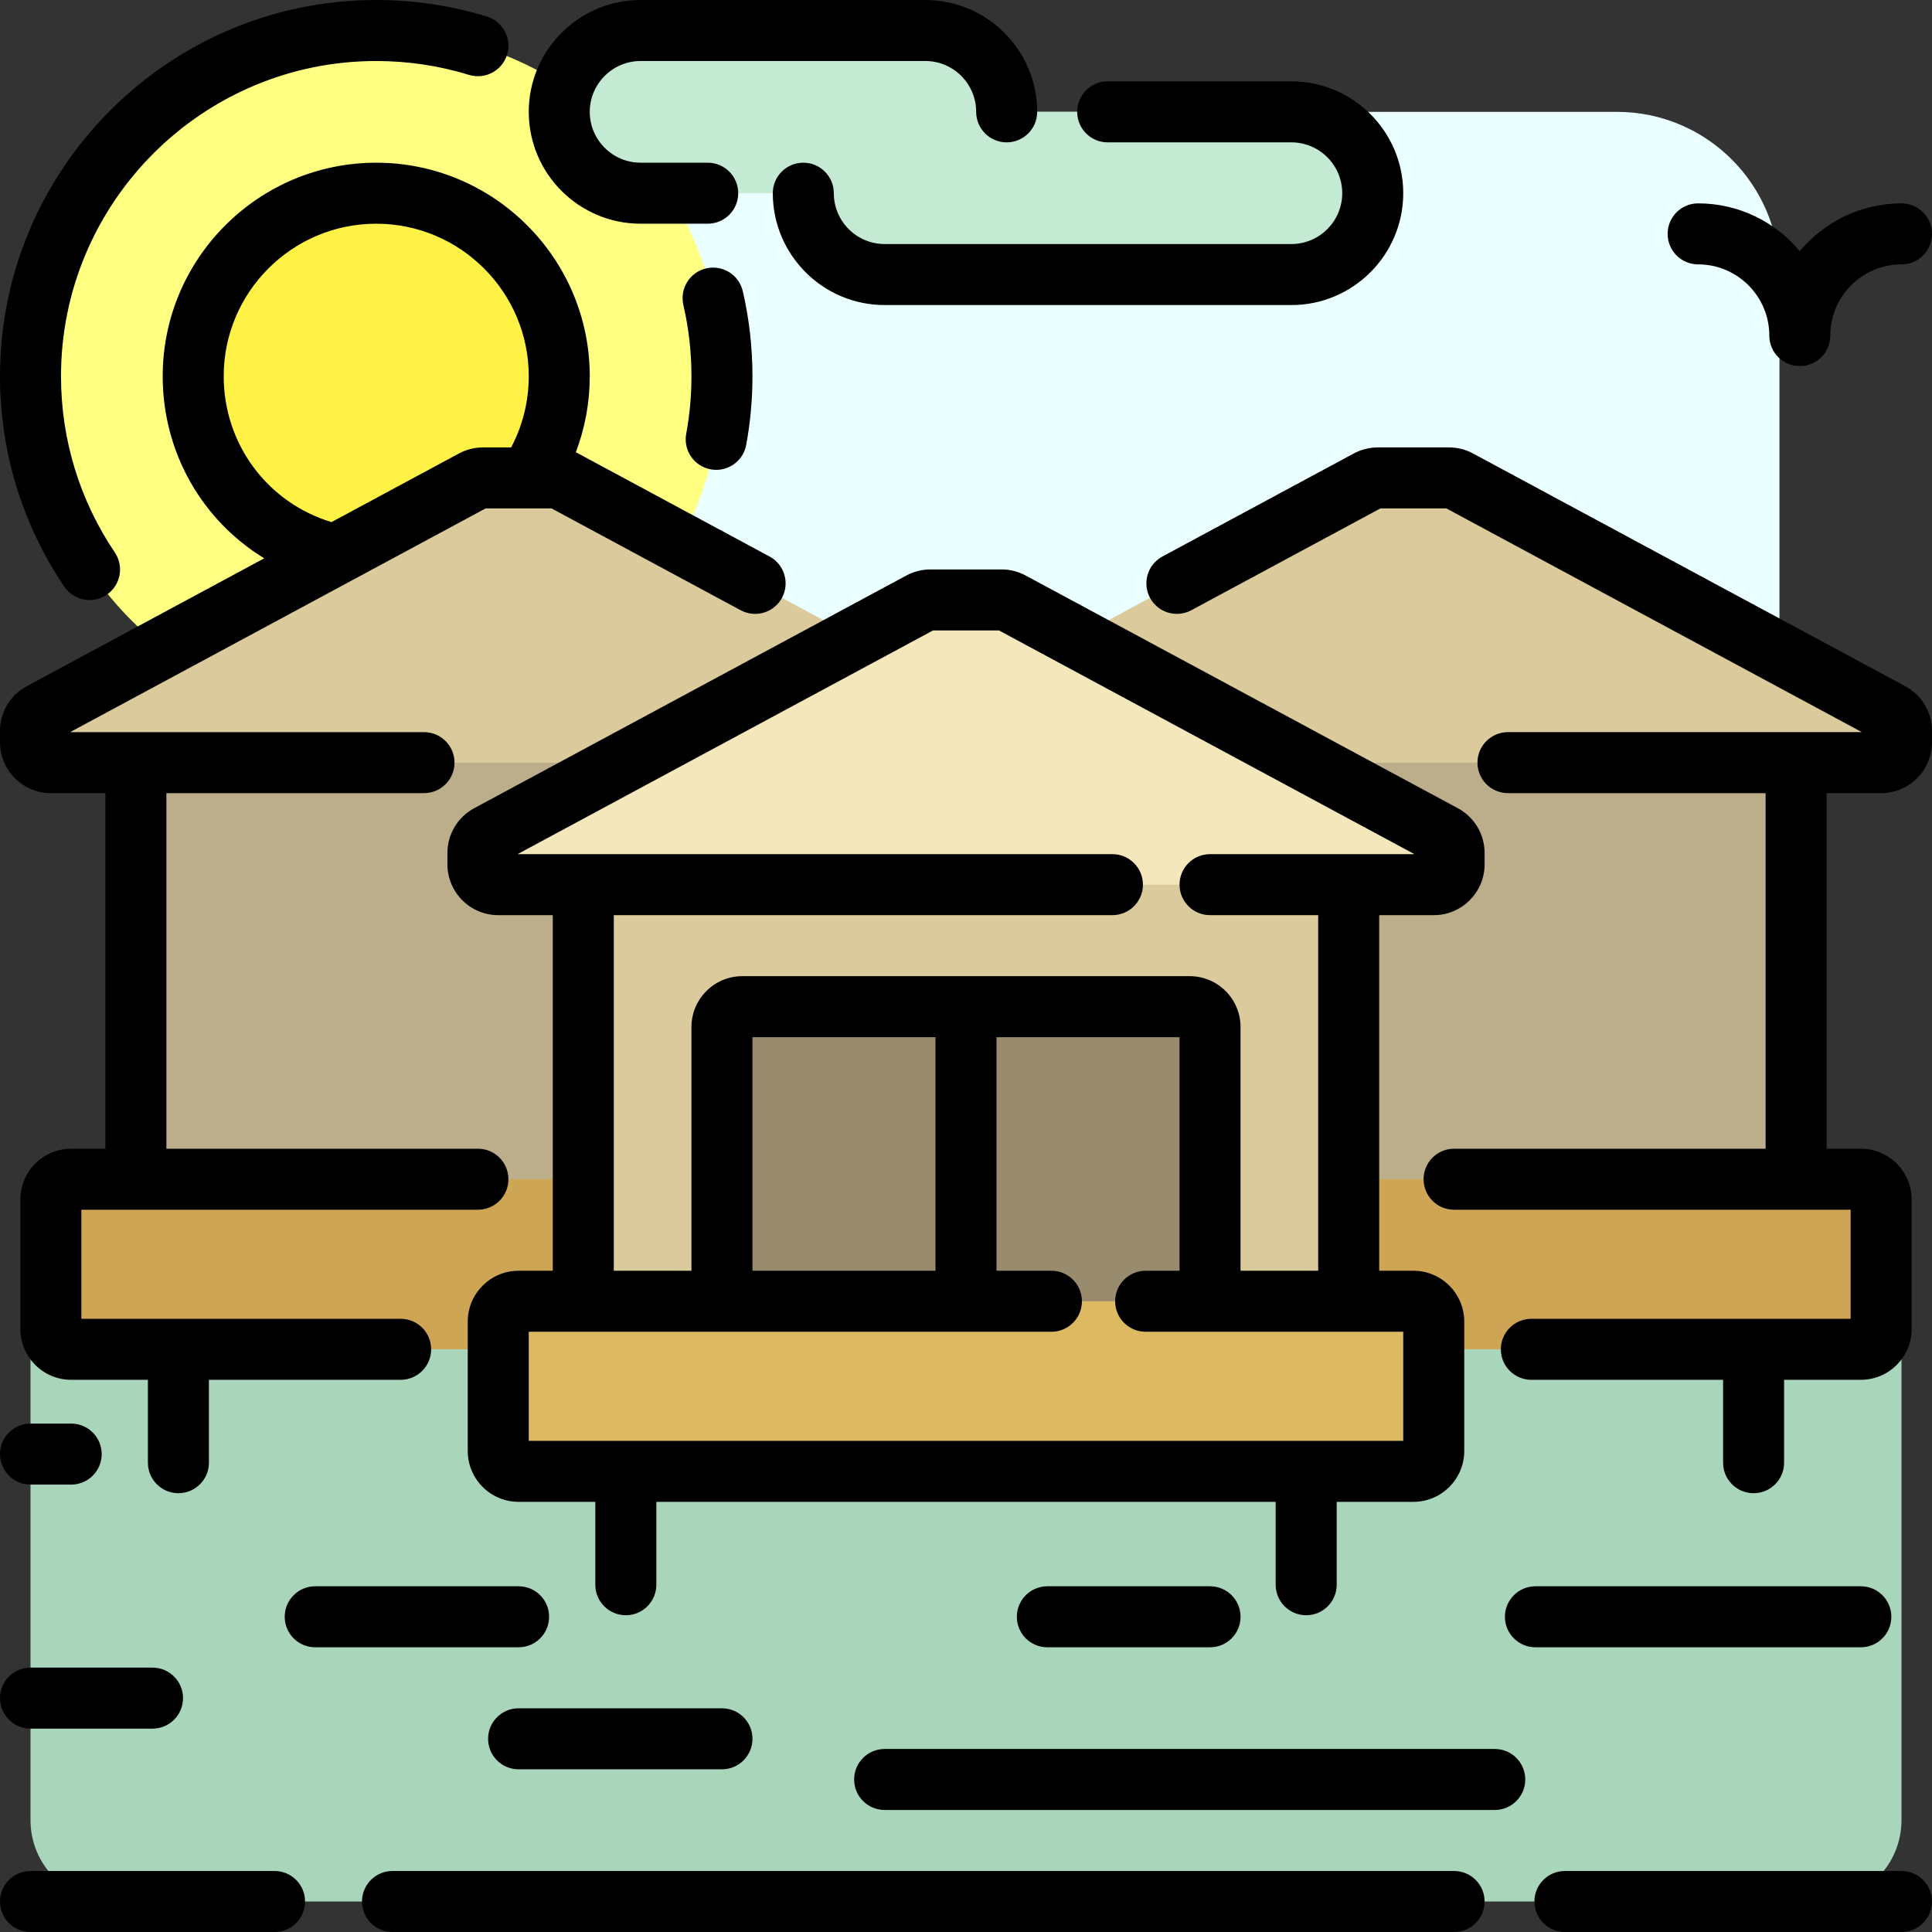 <?xml version="1.0" encoding="iso-8859-1"?>
<!-- Uploaded to: SVG Repo, www.svgrepo.com, Generator: SVG Repo Mixer Tools -->
<svg height="800px" width="800px" version="1.1" id="Layer_1" xmlns="http://www.w3.org/2000/svg" xmlns:xlink="http://www.w3.org/1999/xlink" 
	 viewBox="0 0 512 512" xml:space="preserve">
<rect x="0" y="0" width="512" height="512" fill="#333333" stroke="none"/>
<path style="fill:#EAFFFF;" d="M428.463,482.358H83.537c-23.812,0-43.116-19.304-43.116-43.116V72.758
	c0-23.812,19.304-43.116,43.116-43.116h344.926c23.812,0,43.116,19.304,43.116,43.116v366.484
	C471.579,463.054,452.275,482.358,428.463,482.358z"/>
<path style="fill:#FFFF81;" d="M191.326,99.705c0,50.601-41.02,91.621-91.621,91.621S8.084,150.306,8.084,99.705
	S49.105,8.084,99.705,8.084S191.326,49.105,191.326,99.705z"/>
<path style="fill:#FFF145;" d="M148.211,99.705c0,26.789-21.716,48.505-48.505,48.505S51.2,126.494,51.2,99.705
	S72.916,51.2,99.705,51.2S148.211,72.916,148.211,99.705z"/>
<path style="fill:#A9D5BB;" d="M503.916,342.232v140.126c0,11.906-9.651,21.558-21.558,21.558H29.642
	c-11.906,0-21.558-9.651-21.558-21.558V342.232c0-11.906,9.651-21.558,21.558-21.558h452.716
	C494.264,320.674,503.916,330.325,503.916,342.232z"/>
<path style="fill:#BCAE8A;" d="M475.989,191.326v131.96H309.895h-64.674H36.011v-131.96h209.21h64.674H475.989z"/>
<path style="fill:#CEA455;" d="M493.137,317.897v34.296c0,2.977-2.413,5.389-5.389,5.389H358.4H250.611H24.253
	c-2.976,0-5.389-2.412-5.389-5.389v-34.296c0-2.977,2.413-5.389,5.389-5.389h226.358H358.4h129.347
	C490.723,312.508,493.137,314.921,493.137,317.897z"/>
<path style="fill:#DBCB9C;" d="M503.916,193.716v3c0,2.976-2.413,5.389-5.389,5.389H261.389h-10.779H13.474
	c-2.976,0-5.389-2.413-5.389-5.389v-3c0-1.982,1.089-3.805,2.835-4.745l114.538-61.674c0.786-0.424,1.663-0.645,2.555-0.645h18.841
	c0.891,0,1.77,0.221,2.555,0.645L256,184.694l106.593-57.397c0.786-0.424,1.663-0.645,2.555-0.645h18.841
	c0.891,0,1.77,0.221,2.555,0.645l114.538,61.674C502.827,189.911,503.916,191.734,503.916,193.716z"/>
<path style="fill:#C5EAD4;" d="M363.789,51.2L363.789,51.2c0,11.906-9.651,21.558-21.558,21.558H234.442
	c-11.906,0-21.558-9.651-21.558-21.558h-43.116c-11.906,0-21.558-9.651-21.558-21.558l0,0c0-11.906,9.651-21.558,21.558-21.558
	h75.453c11.906,0,21.558,9.651,21.558,21.558l0,0h75.453C354.138,29.642,363.789,39.294,363.789,51.2z"/>
<path style="fill:#DBCB9C;" d="M357.42,355.623H154.58v-131.96h202.84V355.623z"/>
<path style="fill:#F4E7BB;" d="M126.653,229.053v-3c0-1.982,1.089-3.805,2.835-4.745l114.538-61.674
	c0.786-0.423,1.663-0.645,2.555-0.645h18.841c0.891,0,1.77,0.221,2.555,0.645l114.538,61.674c1.746,0.94,2.834,2.763,2.834,4.745v3
	c0,2.976-2.413,5.389-5.389,5.389H132.042C129.066,234.442,126.653,232.029,126.653,229.053z"/>
<path style="fill:#998C6E;" d="M320.674,272.168v91.621H191.326v-91.621c0-2.976,2.413-5.389,5.389-5.389h118.568
	C318.26,266.779,320.674,269.192,320.674,272.168z"/>
<path style="fill:#DDB961;" d="M379.958,350.234v34.296c0,2.976-2.413,5.389-5.389,5.389H137.432c-2.976,0-5.389-2.413-5.389-5.389
	v-34.296c0-2.976,2.413-5.389,5.389-5.389h237.137C377.544,344.844,379.958,347.258,379.958,350.234z"/>
<path d="M320.674,420.379c4.466,0,8.084,3.618,8.084,8.084s-3.618,8.084-8.084,8.084h-43.116c-4.466,0-8.084-3.618-8.084-8.084
	s3.618-8.084,8.084-8.084H320.674z M137.432,452.716c-4.465,0-8.084,3.618-8.084,8.084s3.62,8.084,8.084,8.084h53.895
	c4.465,0,8.084-3.618,8.084-8.084s-3.62-8.084-8.084-8.084H137.432z M169.768,59.284h17.785c4.465,0,8.084-3.618,8.084-8.084
	s-3.618-8.084-8.084-8.084h-17.785c-7.43,0-13.474-6.044-13.474-13.474s6.044-13.474,13.474-13.474h75.453
	c7.43,0,13.474,6.044,13.474,13.474c0,4.466,3.618,8.084,8.084,8.084s8.084-3.618,8.084-8.084C274.863,13.298,261.565,0,245.221,0
	h-75.453c-16.345,0-29.642,13.298-29.642,29.642S153.423,59.284,169.768,59.284z M450.021,70.063
	c10.401,0,18.863,8.463,18.863,18.863c0,4.466,3.618,8.084,8.084,8.084c4.466,0,8.084-3.618,8.084-8.084
	c0-10.401,8.463-18.863,18.863-18.863c4.466,0,8.084-3.618,8.084-8.084s-3.618-8.084-8.084-8.084
	c-10.823,0-20.517,4.935-26.947,12.671c-6.431-7.736-16.124-12.671-26.947-12.671c-4.466,0-8.084,3.618-8.084,8.084
	S445.555,70.063,450.021,70.063z M188.336,124.379c0.496,0.092,0.988,0.136,1.477,0.136c3.822,0,7.222-2.723,7.941-6.618
	c1.099-5.96,1.657-12.081,1.657-18.192c0-7.602-0.86-15.18-2.557-22.524c-1.006-4.351-5.344-7.065-9.697-6.058
	c-4.35,1.006-7.062,5.346-6.058,9.696c1.423,6.154,2.143,12.507,2.143,18.886c0,5.13-0.468,10.263-1.389,15.257
	C181.043,119.353,183.945,123.57,188.336,124.379z M365.504,242.526v94.234h9.064c7.43,0,13.474,6.044,13.474,13.474v34.296
	c0,7.43-6.044,13.474-13.474,13.474h-20.332v21.966c0,4.466-3.618,8.084-8.084,8.084s-8.084-3.618-8.084-8.084v-21.966H173.933
	v21.966c0,4.466-3.62,8.084-8.084,8.084c-4.465,0-8.084-3.618-8.084-8.084v-21.966h-20.333c-7.43,0-13.474-6.044-13.474-13.474
	v-34.296c0-7.43,6.044-13.474,13.474-13.474h9.064v-94.234h-14.453c-7.43,0-13.474-6.044-13.474-13.474v-3
	c0-4.964,2.715-9.509,7.086-11.863l114.538-61.674c1.954-1.054,4.164-1.61,6.388-1.61h18.841c2.224,0,4.433,0.557,6.391,1.611
	l114.535,61.673c4.371,2.353,7.086,6.899,7.086,11.863v3c0,7.43-6.044,13.474-13.474,13.474H365.504z M303.608,352.929
	c-4.466,0-8.084-3.618-8.084-8.084s3.618-8.084,8.084-8.084h8.981v-61.897h-48.505v61.897h14.552c4.466,0,8.084,3.618,8.084,8.084
	s-3.618,8.084-8.084,8.084H140.126v28.907h231.747v-28.907H303.608z M247.916,336.76v-61.897h-48.505v61.897H247.916z
	 M312.589,234.442c0-4.466,3.618-8.084,8.084-8.084h54.167l-110.1-59.284h-17.481l-110.1,59.284h157.645
	c4.466,0,8.084,3.618,8.084,8.084s-3.618,8.084-8.084,8.084h-132.14v94.234h20.578v-64.592c0-7.43,6.044-13.474,13.474-13.474
	h118.568c7.43,0,13.474,6.044,13.474,13.474v64.592h20.578v-94.234h-28.662C316.208,242.526,312.589,238.908,312.589,234.442z
	 M293.546,37.726h48.685c7.43,0,13.474,6.044,13.474,13.474s-6.044,13.474-13.474,13.474H234.442
	c-7.43,0-13.474-6.044-13.474-13.474c0-4.466-3.62-8.084-8.084-8.084c-4.465,0-8.084,3.618-8.084,8.084
	c0,16.344,13.297,29.642,29.642,29.642h107.789c16.344,0,29.642-13.298,29.642-29.642s-13.298-29.642-29.642-29.642h-48.685
	c-4.466,0-8.084,3.618-8.084,8.084S289.081,37.726,293.546,37.726z M503.916,495.832H414.72c-4.466,0-8.084,3.618-8.084,8.084
	S410.254,512,414.72,512h89.196c4.466,0,8.084-3.618,8.084-8.084S508.382,495.832,503.916,495.832z M396.126,463.495H234.442
	c-4.465,0-8.084,3.618-8.084,8.084s3.62,8.084,8.084,8.084h161.684c4.466,0,8.084-3.618,8.084-8.084
	S400.592,463.495,396.126,463.495z M145.516,428.463c0-4.466-3.62-8.084-8.084-8.084H83.537c-4.465,0-8.084,3.618-8.084,8.084
	s3.62,8.084,8.084,8.084h53.895C141.896,436.547,145.516,432.929,145.516,428.463z M23.738,159.016c1.556,0,3.131-0.449,4.517-1.386
	c3.7-2.5,4.673-7.525,2.174-11.224c-9.33-13.811-14.262-29.96-14.262-46.701c0-46.062,37.475-83.537,83.537-83.537
	c8.378,0,16.646,1.235,24.574,3.67c4.268,1.313,8.79-1.084,10.102-5.353c1.311-4.268-1.085-8.79-5.354-10.102
	C119.56,1.475,109.695,0,99.705,0C44.727,0,0,44.727,0,99.705c0,19.979,5.89,39.258,17.033,55.752
	C18.595,157.769,21.144,159.016,23.738,159.016z M493.137,436.547c4.466,0,8.084-3.618,8.084-8.084s-3.618-8.084-8.084-8.084
	h-86.232c-4.466,0-8.084,3.618-8.084,8.084s3.618,8.084,8.084,8.084H493.137z M504.914,181.853L390.379,120.18
	c-1.956-1.055-4.166-1.611-6.391-1.611h-18.841c-2.224,0-4.433,0.557-6.389,1.61l-50.707,27.304
	c-3.931,2.117-5.402,7.02-3.285,10.95c2.116,3.931,7.018,5.403,10.95,3.285l50.111-26.982h17.482l110.1,59.284h-93.781
	c-4.466,0-8.084,3.618-8.084,8.084s3.618,8.084,8.084,8.084h68.275v94.234h-82.557c-4.466,0-8.084,3.618-8.084,8.084
	c0,4.466,3.618,8.084,8.084,8.084h105.095v28.907h-84.615c-4.466,0-8.084,3.618-8.084,8.084s3.618,8.084,8.084,8.084h50.809v21.966
	c0,4.466,3.618,8.084,8.084,8.084s8.084-3.618,8.084-8.084v-21.966h20.332c7.43,0,13.474-6.044,13.474-13.474v-34.296
	c0-7.43-6.044-13.474-13.474-13.474h-9.064v-94.234h14.453c7.43,0,13.474-6.044,13.474-13.474v-3
	C512,188.751,509.284,184.206,504.914,181.853z M385.347,495.832H104.017c-4.465,0-8.084,3.618-8.084,8.084s3.62,8.084,8.084,8.084
	h281.331c4.466,0,8.084-3.618,8.084-8.084S389.813,495.832,385.347,495.832z M8.084,393.432h10.779c4.465,0,8.084-3.618,8.084-8.084
	s-3.62-8.084-8.084-8.084H8.084c-4.465,0-8.084,3.618-8.084,8.084S3.62,393.432,8.084,393.432z M72.758,495.832H8.084
	C3.62,495.832,0,499.45,0,503.916S3.62,512,8.084,512h64.674c4.465,0,8.084-3.618,8.084-8.084S77.223,495.832,72.758,495.832z
	 M0,196.716v-3c0-4.964,2.715-9.509,7.086-11.863l62.939-33.889c-16.428-10.035-26.91-28.019-26.91-48.258
	c0-31.203,25.385-56.589,56.589-56.589s56.589,25.387,56.589,56.589c0,6.941-1.261,13.758-3.696,20.15
	c0.218,0.102,0.431,0.21,0.643,0.324l50.706,27.303c3.931,2.117,5.402,7.019,3.285,10.95c-2.117,3.93-7.019,5.403-10.95,3.285
	l-50.111-26.982h-17.481l-35.803,19.278c-0.121,0.069-0.244,0.136-0.368,0.198l-73.93,39.808h93.78c4.465,0,8.084,3.618,8.084,8.084
	s-3.62,8.084-8.084,8.084H44.096v94.234h82.557c4.465,0,8.084,3.618,8.084,8.084c0,4.466-3.62,8.084-8.084,8.084H21.558v28.907
	h84.615c4.465,0,8.084,3.618,8.084,8.084s-3.62,8.084-8.084,8.084H55.365v21.966c0,4.466-3.62,8.084-8.084,8.084
	s-8.084-3.618-8.084-8.084v-21.966H18.863c-7.43,0-13.474-6.044-13.474-13.474v-34.296c0-7.43,6.044-13.474,13.474-13.474h9.064
	v-94.234H13.474C6.044,210.189,0,204.146,0,196.716z M87.848,138.365l33.775-18.186c1.954-1.054,4.164-1.61,6.388-1.61h7.454
	c3.058-5.786,4.661-12.243,4.661-18.863c0.001-22.289-18.131-40.421-40.42-40.421S59.284,77.417,59.284,99.705
	C59.284,117.711,70.89,133.216,87.848,138.365z M8.084,458.105h32.337c4.465,0,8.084-3.618,8.084-8.084s-3.62-8.084-8.084-8.084
	H8.084c-4.465,0-8.084,3.618-8.084,8.084S3.62,458.105,8.084,458.105z"/>
</svg>